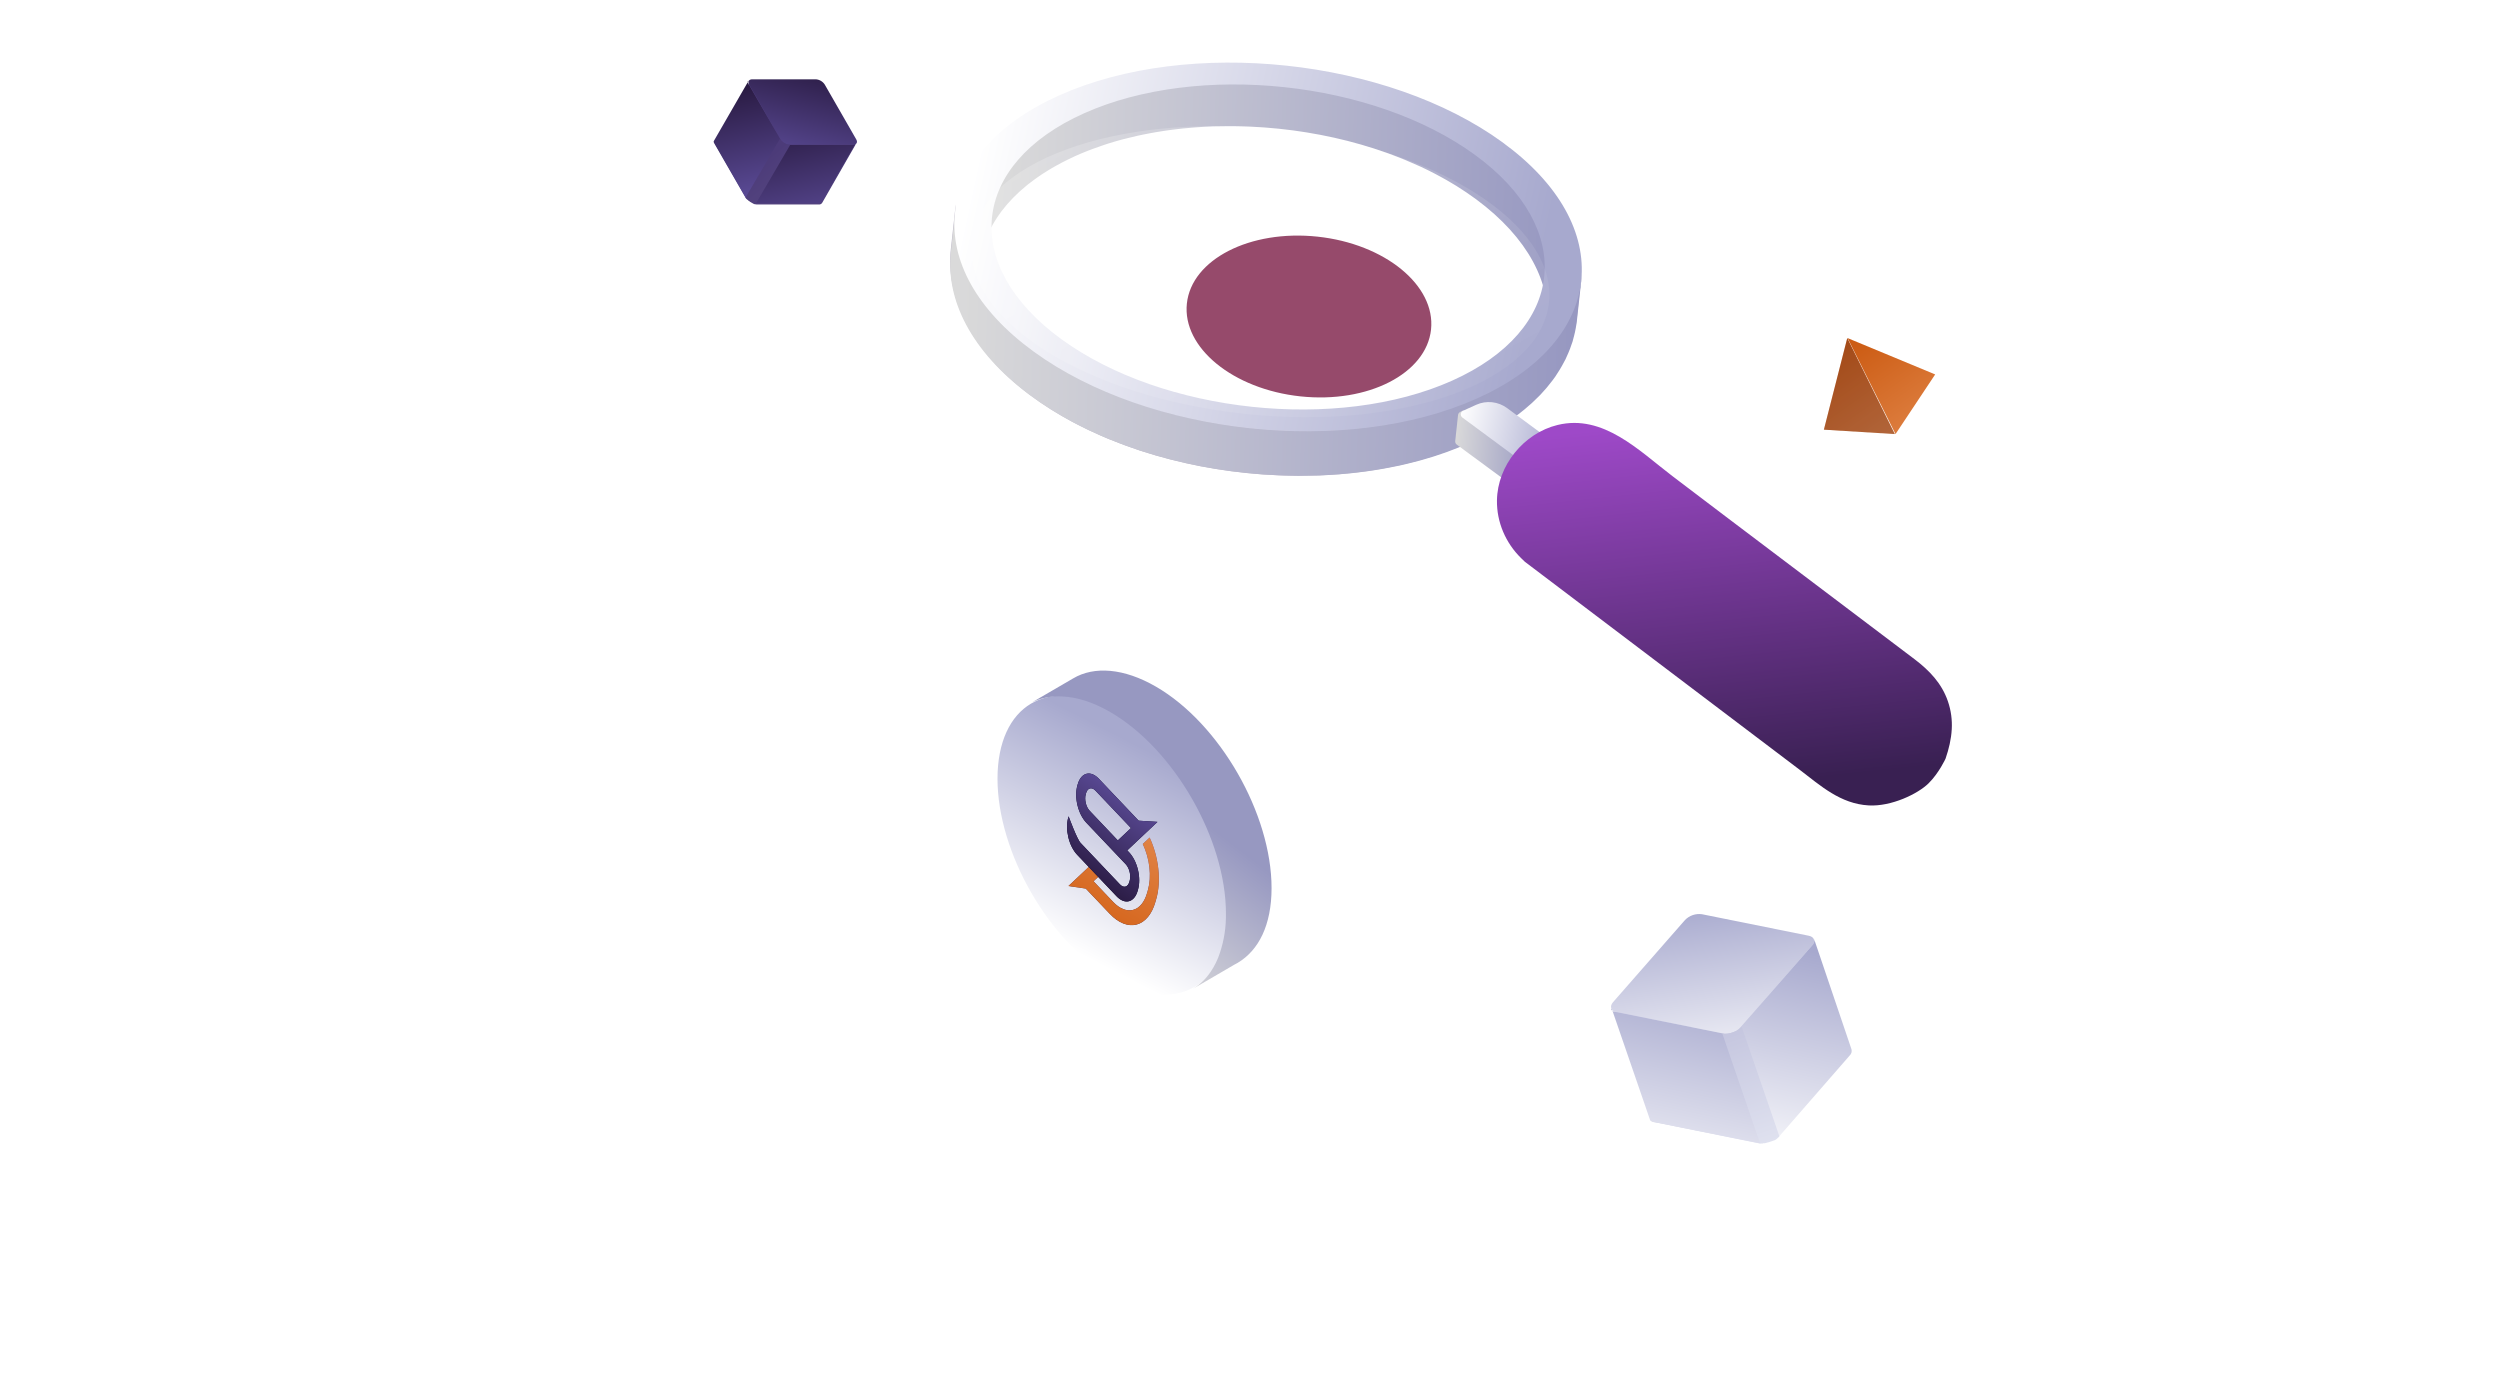 <svg width="1797" height="997" viewBox="0 0 1797 997" fill="none" xmlns="http://www.w3.org/2000/svg">
<path d="M831.5 950C709.721 950 611 903.885 611 847C611 790.115 709.721 744 831.5 744C953.279 744 1052 790.115 1052 847C1052 903.885 953.279 950 831.5 950Z" fill="url(#paint0_linear_66_2568)" fill-opacity="0.1"/>
<path d="M683.143 192L747.328 277.538L887.739 316.836L1044.66 309.255L1131 236.092L1064.34 862L611 813.644L683.143 192Z" fill="url(#paint1_linear_66_2568)" fill-opacity="0.15"/>
<path d="M1064.51 110.447C1062.25 108.787 1059.94 107.155 1057.59 105.569C1056.82 105.041 1056.01 104.543 1055.22 104.013C1053.63 102.969 1052.03 101.925 1050.4 100.91C1049.44 100.313 1048.45 99.746 1047.47 99.147C1045.98 98.245 1044.46 97.342 1042.93 96.469C1041.88 95.862 1040.8 95.286 1039.73 94.693C1038.68 94.12 1037.66 93.532 1036.6 92.957C1036.27 92.791 1035.92 92.638 1035.6 92.455C1032.21 90.676 1028.75 88.955 1025.24 87.311C1024.7 87.055 1024.14 86.815 1023.58 86.574C1020.52 85.159 1017.41 83.822 1014.27 82.514C1013.74 82.293 1013.24 82.058 1012.72 81.837C1012.11 81.591 1011.5 81.377 1010.89 81.132C1008.91 80.343 1006.9 79.568 1004.88 78.809C1003.65 78.348 1002.43 77.888 1001.19 77.444C998.99 76.648 996.748 75.882 994.504 75.147C993.655 74.859 992.826 74.557 991.994 74.287C991.774 74.214 991.538 74.156 991.318 74.083C989.276 73.42 987.215 72.805 985.134 72.188C984.017 71.854 982.904 71.488 981.767 71.169C979.058 70.386 976.322 69.666 973.573 68.945C973.097 68.828 972.626 68.679 972.152 68.562C972.118 68.559 972.104 68.557 972.07 68.554C968.893 67.737 965.675 66.983 962.455 66.26C961.691 66.097 960.927 65.95 960.166 65.786C957.687 65.258 955.226 64.732 952.741 64.253C952.677 64.247 952.612 64.24 952.55 64.216C951.436 63.999 950.3 63.829 949.169 63.626C947.08 63.255 945.01 62.87 942.918 62.515C941.561 62.288 940.199 62.111 938.826 61.898C936.889 61.61 934.972 61.307 933.035 61.051C932.874 61.034 932.713 61.017 932.555 60.984C931.45 60.833 930.356 60.733 929.248 60.599C927.13 60.341 925.015 60.083 922.909 59.859C921.513 59.71 920.112 59.594 918.711 59.478C916.731 59.3 914.755 59.106 912.77 58.961C912.4 58.922 912.031 58.883 911.661 58.86C910.725 58.793 909.803 58.761 908.864 58.711C906.575 58.566 904.265 58.436 901.967 58.34C900.577 58.275 899.184 58.242 897.791 58.193C895.589 58.123 893.384 58.07 891.179 58.05C890.401 58.033 889.623 58 888.859 58.001C888.326 57.994 887.787 58.019 887.249 58.028C883.82 58.026 880.402 58.075 876.982 58.173C876.41 58.195 875.843 58.184 875.273 58.206C871.34 58.348 867.435 58.576 863.538 58.854C863.177 58.882 862.802 58.892 862.441 58.919C861.395 58.99 860.374 59.112 859.342 59.2C857.521 59.353 855.702 59.506 853.895 59.693C852.417 59.849 850.934 60.022 849.453 60.194C847.677 60.401 845.901 60.624 844.119 60.864C842.652 61.071 841.183 61.277 839.714 61.5C837.963 61.76 836.212 62.035 834.475 62.329C833.02 62.57 831.56 62.844 830.119 63.103C828.393 63.431 826.685 63.761 824.976 64.107C824.229 64.258 823.467 64.392 822.734 64.545C822.204 64.653 821.682 64.812 821.152 64.921C818.056 65.614 814.988 66.344 811.963 67.128C811.329 67.291 810.68 67.436 810.043 67.616C806.448 68.586 802.906 69.629 799.424 70.743C798.516 71.043 797.622 71.343 796.714 71.643C794.035 72.529 791.385 73.468 788.76 74.459C787.779 74.833 786.797 75.191 785.83 75.567C782.458 76.89 779.125 78.269 775.882 79.738C774.994 80.139 774.106 80.556 773.232 80.974C772.408 81.365 771.65 81.779 770.846 82.172C769.51 82.822 768.187 83.49 766.896 84.161C765.709 84.777 764.553 85.413 763.397 86.049C762.136 86.74 760.893 87.433 759.68 88.145C758.569 88.802 757.475 89.461 756.395 90.138C755.231 90.856 754.064 91.59 752.93 92.327C751.881 93.007 750.863 93.708 749.862 94.41C748.777 95.168 747.688 95.927 746.645 96.707C746.222 97.025 745.748 97.338 745.325 97.656C744.46 98.306 743.642 98.978 742.807 99.631C742.506 99.864 742.204 100.112 741.902 100.344C740.267 101.671 738.693 103.022 737.165 104.393C736.804 104.718 736.463 105.044 736.102 105.369C734.805 106.551 733.556 107.755 732.355 108.98C732.098 109.249 731.827 109.501 731.571 109.771C731.444 109.889 731.317 110.008 731.207 110.128C729.966 111.415 728.802 112.727 727.654 114.04C727.415 114.311 727.189 114.584 726.949 114.856C725.723 116.309 724.541 117.768 723.425 119.249C723.253 119.495 723.084 119.724 722.895 119.968C722.477 120.534 722.06 121.084 721.66 121.652C721.333 122.128 721.053 122.61 720.726 123.07C720.072 124.04 719.429 125.028 718.82 126.019C718.31 126.839 717.814 127.677 717.337 128.501C716.759 129.495 716.215 130.493 715.699 131.511C715.473 131.965 715.197 132.398 714.971 132.852C714.766 133.259 714.608 133.671 714.419 134.08C713.959 135.038 713.531 135.999 713.116 136.978C712.747 137.862 712.377 138.747 712.036 139.635C711.655 140.617 711.325 141.588 710.993 142.576C710.807 143.101 710.587 143.638 710.432 144.166C710.313 144.533 710.257 144.89 710.138 145.257C709.834 146.264 709.58 147.293 709.324 148.321C709.098 149.221 708.889 150.107 708.695 151.01C708.486 152.044 708.311 153.081 708.136 154.118C708.038 154.718 707.891 155.33 707.812 155.932C707.73 156.534 707.651 157.135 707.584 157.755L704 190.405C704.133 189.182 704.358 187.984 704.553 186.767C704.727 185.73 704.888 184.693 705.111 183.659C705.305 182.757 705.514 181.872 705.74 180.97C705.996 179.942 706.25 178.93 706.552 177.924C706.811 177.025 707.116 176.135 707.406 175.242C707.739 174.255 708.088 173.269 708.452 172.3C708.791 171.412 709.16 170.527 709.532 169.643C709.944 168.682 710.373 167.704 710.832 166.746C711.233 165.882 711.664 165.036 712.115 164.177C712.642 163.177 713.189 162.163 713.75 161.167C714.23 160.327 714.726 159.505 715.234 158.685C715.845 157.694 716.486 156.722 717.143 155.736C717.839 154.689 718.55 153.659 719.308 152.634C719.48 152.388 719.652 152.159 719.841 151.915C720.958 150.434 722.136 148.975 723.363 147.522C723.588 147.249 723.828 146.977 724.068 146.706C725.311 145.271 726.617 143.842 727.984 142.437C728.241 142.167 728.512 141.915 728.768 141.646C729.969 140.437 731.218 139.234 732.516 138.051C732.874 137.727 733.218 137.401 733.578 137.076C735.104 135.704 736.68 134.353 738.316 133.026C738.617 132.794 738.919 132.546 739.221 132.314C740.464 131.324 741.753 130.356 743.075 129.391C744.133 128.613 745.204 127.852 746.292 127.094C747.293 126.392 748.311 125.691 749.357 125.011C750.494 124.274 751.644 123.538 752.826 122.822C753.906 122.146 755 121.486 756.108 120.829C757.323 120.117 758.567 119.424 759.824 118.733C760.983 118.097 762.139 117.461 763.326 116.845C764.615 116.174 765.954 115.508 767.274 114.856C768.937 114.043 770.584 113.212 772.31 112.422C775.555 110.953 778.885 109.575 782.26 108.251C783.228 107.875 784.209 107.501 785.19 107.143C787.812 106.169 790.463 105.23 793.142 104.327C794.052 104.027 794.946 103.71 795.854 103.427C799.353 102.315 802.895 101.256 806.473 100.3C807.107 100.137 807.759 99.975 808.393 99.812C811.416 99.028 814.487 98.282 817.58 97.605C818.846 97.327 820.126 97.051 821.403 96.791C823.115 96.445 824.826 96.099 826.532 95.785C827.976 95.51 829.431 95.253 830.889 95.011C832.626 94.718 834.377 94.442 836.128 94.167C837.597 93.944 839.052 93.719 840.535 93.53C842.297 93.289 844.076 93.066 845.87 92.86C847.35 92.688 848.813 92.513 850.294 92.357C852.101 92.17 853.92 92.017 855.741 91.865C857.134 91.749 858.527 91.617 859.92 91.517C863.817 91.239 867.725 91.011 871.67 90.87C872.225 90.847 872.792 90.857 873.348 90.834C876.771 90.736 880.202 90.689 883.631 90.691C884.948 90.698 886.262 90.706 887.576 90.715C889.783 90.735 891.988 90.788 894.191 90.857C895.584 90.906 896.977 90.939 898.367 91.004C900.662 91.1 902.954 91.245 905.264 91.392C906.569 91.481 907.863 91.536 909.166 91.642C911.151 91.787 913.128 91.981 915.107 92.159C916.506 92.291 917.907 92.407 919.308 92.539C921.429 92.765 923.544 93.023 925.644 93.28C926.913 93.431 928.165 93.564 929.431 93.732C931.371 93.988 933.288 94.291 935.223 94.579C936.582 94.79 937.944 94.968 939.317 95.196C941.409 95.534 943.479 95.92 945.565 96.307C946.747 96.514 947.945 96.708 949.121 96.932C951.605 97.411 954.067 97.937 956.531 98.463C957.292 98.626 958.073 98.776 958.835 98.939C962.055 99.662 965.258 100.414 968.453 101.233C968.957 101.369 969.462 101.505 969.967 101.642C972.702 102.345 975.434 103.081 978.147 103.865C979.283 104.184 980.397 104.55 981.513 104.883C983.577 105.498 985.639 106.114 987.68 106.777C988.749 107.121 989.815 107.498 990.881 107.843C993.125 108.593 995.367 109.359 997.572 110.155C998.807 110.6 1000.03 111.06 1001.25 111.519C1003.26 112.278 1005.27 113.053 1007.27 113.843C1008.4 114.294 1009.52 114.76 1010.65 115.225C1013.79 116.533 1016.89 117.887 1019.96 119.285C1020.5 119.541 1021.06 119.766 1021.62 120.023C1025.13 121.667 1028.59 123.388 1031.97 125.167C1033.36 125.891 1034.72 126.631 1036.09 127.386C1037.16 127.979 1038.25 128.557 1039.31 129.165C1040.84 130.037 1042.33 130.921 1043.82 131.822C1044.8 132.405 1045.81 132.991 1046.77 133.588C1048.4 134.603 1049.99 135.647 1051.57 136.689C1052.36 137.202 1053.17 137.717 1053.95 138.246C1056.3 139.833 1058.61 141.464 1060.88 143.124C1098.6 170.995 1115.39 204.097 1111.99 235L1115.58 202.349C1118.96 171.446 1102.17 138.343 1064.46 110.474L1064.51 110.447Z" fill="url(#paint2_linear_66_2568)"/>
<path d="M1136.41 200.385C1136.23 201.547 1136.03 202.728 1135.79 203.887C1135.58 204.9 1135.33 205.91 1135.08 206.919C1134.8 208.073 1134.5 209.226 1134.18 210.373C1133.88 211.395 1133.55 212.396 1133.22 213.397C1132.85 214.508 1132.48 215.619 1132.06 216.728C1131.68 217.74 1131.28 218.733 1130.85 219.723C1130.39 220.826 1129.93 221.909 1129.42 222.989C1128.97 223.962 1128.48 224.93 1128 225.897C1127.42 227.037 1126.81 228.173 1126.18 229.29C1125.66 230.238 1125.11 231.183 1124.54 232.125C1123.87 233.236 1123.15 234.344 1122.43 235.453C1121.66 236.634 1120.87 237.801 1120.03 238.977C1119.83 239.253 1119.64 239.528 1119.44 239.787C1118.2 241.464 1116.9 243.118 1115.55 244.749C1115.29 245.053 1115.02 245.368 1114.77 245.669C1113.38 247.297 1111.94 248.92 1110.44 250.504C1110.16 250.805 1109.86 251.1 1109.57 251.398C1108.24 252.771 1106.86 254.135 1105.43 255.48C1105.04 255.851 1104.65 256.22 1104.25 256.588C1102.57 258.135 1100.82 259.677 1099 261.176C1098.67 261.454 1098.33 261.713 1098 261.975C1096.62 263.094 1095.19 264.191 1093.75 265.305C1092.58 266.183 1091.39 267.043 1090.18 267.901C1089.07 268.689 1087.94 269.488 1086.79 270.253C1085.54 271.091 1084.26 271.924 1082.95 272.739C1081.76 273.502 1080.56 274.261 1079.33 275.001C1077.99 275.814 1076.61 276.604 1075.22 277.378C1073.94 278.095 1072.67 278.815 1071.36 279.515C1069.93 280.283 1068.45 281.029 1066.98 281.777C1065.14 282.702 1063.32 283.642 1061.42 284.542C1058.83 285.763 1056.18 286.91 1053.51 288.041C1052.82 288.345 1052.11 288.632 1051.4 288.919C1049 289.898 1046.58 290.857 1044.13 291.763C1043.8 291.875 1043.48 292.007 1043.15 292.137C1040.42 293.144 1037.64 294.08 1034.85 295.003C1034.13 295.239 1033.42 295.459 1032.7 295.692C1030.33 296.443 1027.92 297.174 1025.51 297.855C1024.98 298.013 1024.45 298.17 1023.92 298.311C1021.07 299.11 1018.18 299.855 1015.27 300.567C1014.57 300.738 1013.86 300.893 1013.16 301.064C1011.2 301.531 1009.21 301.959 1007.23 302.389C1005.35 302.8 1003.46 303.174 1001.56 303.545C999.961 303.852 998.365 304.161 996.752 304.448C994.837 304.789 992.906 305.109 990.978 305.413C989.37 305.669 987.749 305.925 986.13 306.147C984.171 306.434 982.203 306.668 980.232 306.918C978.6 307.123 976.984 307.329 975.354 307.5C973.355 307.717 971.345 307.897 969.335 308.077C967.789 308.209 966.258 308.358 964.712 308.473C960.411 308.805 956.087 309.07 951.757 309.233C951.138 309.25 950.535 309.267 949.919 309.284C946.144 309.41 942.346 309.483 938.554 309.489C937.115 309.5 935.663 309.478 934.21 309.472C931.781 309.444 929.337 309.396 926.896 309.317C925.371 309.272 923.842 309.225 922.316 309.16C919.769 309.053 917.224 308.915 914.684 308.743C913.254 308.656 911.824 308.586 910.4 308.468C908.207 308.302 906 308.099 903.795 307.897C902.261 307.751 900.727 307.635 899.195 307.475C896.836 307.222 894.497 306.94 892.143 306.642C890.77 306.479 889.396 306.333 888.011 306.136C885.863 305.841 883.701 305.514 881.556 305.185C880.08 304.963 878.586 304.755 877.11 304.516C874.782 304.136 872.46 303.692 870.12 303.261C868.848 303.028 867.559 302.825 866.275 302.575C863.395 302.021 860.523 301.402 857.669 300.769C856.96 300.612 856.261 300.488 855.552 300.33C852.002 299.526 848.461 298.674 844.939 297.771C844.325 297.608 843.728 297.43 843.115 297.264C840.147 296.488 837.186 295.681 834.244 294.826C832.986 294.463 831.764 294.069 830.525 293.689C828.245 293.003 825.979 292.319 823.721 291.568C822.547 291.18 821.376 290.761 820.216 290.373C817.747 289.535 815.278 288.68 812.832 287.78C811.464 287.27 810.127 286.767 808.778 286.247C806.56 285.403 804.347 284.542 802.151 283.633C800.274 282.874 798.399 282.1 796.541 281.293C795.848 280.989 795.136 280.7 794.441 280.396C791.651 279.161 788.878 277.898 786.158 276.604C785.632 276.351 785.122 276.101 784.61 275.848C782.344 274.751 780.109 273.625 777.879 272.469C777.13 272.076 776.384 271.685 775.635 271.291C773.87 270.348 772.142 269.392 770.413 268.419C769.22 267.749 768.026 267.094 766.852 266.411C765.171 265.426 763.525 264.43 761.878 263.415C760.797 262.757 759.699 262.098 758.632 261.426C756.841 260.281 755.088 259.108 753.334 257.936C752.464 257.35 751.56 256.777 750.71 256.177C748.12 254.389 745.583 252.555 743.098 250.681C714.549 229.096 696.918 204.692 689.928 180.203C686.758 169.062 686.966 147 686.966 147L683.495 178.597C679.669 213.544 697.979 251.849 739.508 283.234C741.994 285.11 744.533 286.944 747.121 288.73C747.99 289.335 748.877 289.889 749.747 290.474C751.501 291.647 753.241 292.82 755.045 293.965C756.112 294.637 757.21 295.298 758.294 295.954C759.938 296.969 761.585 297.965 763.265 298.949C764.442 299.636 765.636 300.288 766.827 300.958C767.975 301.605 769.087 302.266 770.256 302.884C770.852 303.211 771.469 303.506 772.066 303.832C772.815 304.226 773.561 304.617 774.309 305.008C776.525 306.164 778.774 307.292 781.04 308.389C781.553 308.639 782.062 308.893 782.589 309.146C785.322 310.457 788.078 311.719 790.871 312.937C791.566 313.241 792.276 313.548 792.971 313.835C794.165 314.355 795.355 314.878 796.549 315.382C797.216 315.652 797.9 315.905 798.568 316.172C800.763 317.064 802.962 317.922 805.192 318.785C806.543 319.306 807.891 319.829 809.245 320.318C811.692 321.218 814.147 322.057 816.63 322.912C817.561 323.224 818.457 323.567 819.386 323.879C819.631 323.955 819.892 324.031 820.151 324.11C822.395 324.841 824.678 325.528 826.956 326.231C828.194 326.611 829.433 327.004 830.689 327.367C833.63 328.222 836.578 329.03 839.559 329.809C840.142 329.969 840.71 330.127 841.293 330.287C841.324 330.293 841.355 330.295 841.386 330.298C844.894 331.198 848.435 332.051 851.982 332.855C852.754 333.038 853.542 333.187 854.33 333.353C857.109 333.96 859.904 334.571 862.705 335.114C862.767 335.122 862.846 335.131 862.905 335.153C864.144 335.401 865.402 335.598 866.658 335.814C868.952 336.239 871.23 336.664 873.527 337.038C875.016 337.28 876.528 337.491 878.02 337.713C880.148 338.039 882.276 338.379 884.427 338.658C884.599 338.678 884.77 338.711 884.942 338.731C886.141 338.891 887.36 339.004 888.562 339.147C890.902 339.429 893.238 339.727 895.583 339.977C897.129 340.14 898.663 340.256 900.197 340.402C902.388 340.602 904.578 340.801 906.771 340.97C907.176 341.012 907.584 341.057 907.979 341.066C908.998 341.142 910.02 341.167 911.042 341.226C913.584 341.381 916.126 341.538 918.673 341.645C920.199 341.707 921.728 341.755 923.271 341.803C925.711 341.881 928.138 341.926 930.567 341.955C931.42 341.963 932.285 342.005 933.138 341.999C933.74 341.997 934.328 341.96 934.928 341.957C938.72 341.952 942.501 341.893 946.259 341.766C946.878 341.749 947.509 341.752 948.128 341.718C952.475 341.555 956.785 341.291 961.084 340.959C961.483 340.936 961.894 340.914 962.294 340.891C963.44 340.798 964.577 340.655 965.709 340.562C967.719 340.382 969.729 340.202 971.725 339.986C973.355 339.814 974.988 339.609 976.607 339.403C978.577 339.153 980.545 338.919 982.501 338.633C984.123 338.393 985.744 338.154 987.352 337.898C989.28 337.595 991.209 337.274 993.126 336.934C994.736 336.647 996.332 336.354 997.931 336.031C999.834 335.659 1001.72 335.285 1003.6 334.875C1004.42 334.7 1005.26 334.56 1006.07 334.366C1007.24 334.11 1008.37 333.82 1009.52 333.55C1010.22 333.375 1010.93 333.221 1011.63 333.049C1014.53 332.337 1017.42 331.595 1020.28 330.796C1020.81 330.639 1021.33 330.481 1021.87 330.34C1024.28 329.643 1026.68 328.928 1029.05 328.177C1029.77 327.941 1030.51 327.724 1031.21 327.485C1034.01 326.566 1036.78 325.629 1039.53 324.622C1039.85 324.509 1040.17 324.377 1040.5 324.248C1042.95 323.342 1045.38 322.383 1047.77 321.404C1048.48 321.117 1049.18 320.83 1049.89 320.526C1052.55 319.396 1055.2 318.248 1057.8 317.027C1058.78 316.572 1059.76 316.102 1060.73 315.629C1061.63 315.182 1062.47 314.712 1063.37 314.265C1064.84 313.517 1066.32 312.771 1067.75 312.001C1069.05 311.303 1070.33 310.583 1071.61 309.863C1072.99 309.073 1074.37 308.282 1075.72 307.489C1076.95 306.749 1078.15 305.987 1079.35 305.227C1080.64 304.412 1081.93 303.579 1083.19 302.741C1084.35 301.962 1085.46 301.174 1086.59 300.389C1087.8 299.531 1088.98 298.654 1090.15 297.793C1090.63 297.433 1091.14 297.093 1091.61 296.713C1092.57 295.979 1093.47 295.219 1094.41 294.463C1094.74 294.201 1095.08 293.926 1095.41 293.667C1097.23 292.165 1098.97 290.623 1100.65 289.076C1101.06 288.708 1101.44 288.339 1101.83 287.968C1103.25 286.623 1104.65 285.259 1105.98 283.887C1106.26 283.588 1106.56 283.293 1106.85 282.995C1106.97 282.86 1107.13 282.728 1107.26 282.576C1108.63 281.127 1109.92 279.636 1111.17 278.16C1111.42 277.856 1111.69 277.541 1111.95 277.237C1113.31 275.606 1114.61 273.938 1115.84 272.275C1116.05 272.002 1116.24 271.724 1116.44 271.468C1116.9 270.827 1117.36 270.199 1117.81 269.558C1118.18 269.021 1118.48 268.478 1118.83 267.941C1119.57 266.835 1120.27 265.724 1120.94 264.613C1121.52 263.671 1122.06 262.743 1122.59 261.795C1123.21 260.678 1123.82 259.542 1124.4 258.402C1124.66 257.888 1124.97 257.395 1125.21 256.878C1125.44 256.425 1125.61 255.95 1125.82 255.494C1126.33 254.414 1126.8 253.314 1127.26 252.228C1127.68 251.235 1128.09 250.228 1128.46 249.233C1128.88 248.124 1129.25 247.013 1129.62 245.902C1129.83 245.3 1130.07 244.698 1130.26 244.094C1130.38 243.68 1130.46 243.278 1130.58 242.862C1130.91 241.714 1131.21 240.561 1131.49 239.407C1131.74 238.398 1131.99 237.388 1132.19 236.375C1132.42 235.216 1132.63 234.038 1132.82 232.873C1132.92 232.176 1133.09 231.503 1133.18 230.823C1133.27 230.142 1133.35 229.461 1133.43 228.761L1137 196.219C1136.85 197.603 1136.61 198.959 1136.39 200.332L1136.41 200.385Z" fill="#BEB9C9"/>
<path d="M1136.42 202.404C1136.23 203.554 1136.05 204.719 1135.8 205.864C1135.6 206.865 1135.35 207.86 1135.1 208.858C1134.82 209.998 1134.53 211.134 1134.2 212.271C1133.9 213.277 1133.58 214.264 1133.25 215.254C1132.88 216.351 1132.51 217.448 1132.1 218.539C1131.72 219.54 1131.32 220.519 1130.9 221.497C1130.43 222.586 1129.97 223.658 1129.46 224.723C1129.01 225.682 1128.53 226.638 1128.05 227.594C1127.47 228.717 1126.86 229.839 1126.24 230.941C1125.71 231.875 1125.17 232.808 1124.6 233.736C1123.93 234.836 1123.22 235.927 1122.5 237.021C1121.73 238.189 1120.94 239.339 1120.1 240.501C1119.9 240.772 1119.72 241.045 1119.51 241.299C1118.28 242.954 1116.99 244.584 1115.63 246.195C1115.38 246.493 1115.11 246.804 1114.85 247.103C1113.46 248.707 1112.03 250.309 1110.54 251.871C1110.25 252.167 1109.95 252.458 1109.67 252.754C1108.34 254.105 1106.96 255.452 1105.53 256.778C1105.14 257.142 1104.75 257.508 1104.36 257.869C1102.67 259.398 1100.93 260.915 1099.12 262.395C1098.79 262.669 1098.44 262.925 1098.12 263.182C1096.74 264.285 1095.31 265.367 1093.87 266.464C1092.7 267.33 1091.52 268.179 1090.31 269.022C1089.2 269.798 1088.07 270.587 1086.92 271.34C1085.68 272.166 1084.39 272.987 1083.09 273.791C1081.9 274.541 1080.7 275.291 1079.47 276.018C1078.14 276.819 1076.76 277.598 1075.36 278.359C1074.09 279.067 1072.81 279.775 1071.51 280.465C1070.08 281.221 1068.6 281.957 1067.13 282.693C1065.3 283.601 1063.48 284.529 1061.58 285.414C1058.99 286.616 1056.34 287.747 1053.68 288.86C1052.99 289.159 1052.28 289.441 1051.57 289.72C1049.17 290.685 1046.75 291.627 1044.3 292.521C1043.97 292.631 1043.66 292.76 1043.33 292.887C1040.6 293.88 1037.82 294.799 1035.04 295.704C1034.32 295.936 1033.6 296.153 1032.88 296.384C1030.51 297.123 1028.11 297.842 1025.7 298.51C1025.17 298.663 1024.64 298.818 1024.11 298.956C1021.26 299.74 1018.37 300.473 1015.47 301.169C1014.77 301.339 1014.06 301.491 1013.36 301.66C1011.4 302.117 1009.42 302.537 1007.43 302.96C1005.55 303.361 1003.66 303.727 1001.76 304.094C1000.17 304.393 998.57 304.694 996.96 304.976C995.045 305.309 993.114 305.622 991.189 305.921C989.582 306.172 987.96 306.42 986.342 306.637C984.385 306.917 982.418 307.145 980.447 307.39C978.814 307.588 977.199 307.791 975.569 307.957C973.573 308.166 971.563 308.343 969.553 308.518C968.008 308.645 966.477 308.789 964.934 308.902C960.633 309.223 956.309 309.477 951.98 309.632C951.363 309.646 950.761 309.663 950.144 309.68C946.372 309.796 942.572 309.863 938.783 309.863C937.345 309.872 935.892 309.849 934.44 309.841C932.01 309.807 929.567 309.759 927.126 309.691C925.601 309.643 924.072 309.595 922.547 309.528C919.999 309.421 917.457 309.28 914.915 309.105C913.488 309.017 912.058 308.947 910.634 308.826C908.438 308.656 906.234 308.456 904.027 308.253C902.496 308.104 900.959 307.991 899.427 307.827C897.071 307.576 894.729 307.294 892.376 306.993C891.005 306.832 889.632 306.685 888.247 306.488C886.096 306.195 883.937 305.865 881.792 305.54C880.314 305.318 878.819 305.109 877.344 304.869C875.016 304.491 872.694 304.049 870.352 303.623C869.082 303.389 867.793 303.186 866.51 302.935C863.63 302.385 860.756 301.77 857.901 301.141C857.192 300.983 856.494 300.859 855.785 300.704C852.235 299.903 848.694 299.055 845.169 298.158C844.556 297.997 843.959 297.819 843.345 297.656C840.378 296.883 837.414 296.082 834.473 295.231C833.214 294.87 831.993 294.481 830.754 294.103C828.474 293.423 826.208 292.743 823.948 291.999C822.774 291.613 821.603 291.195 820.443 290.812C817.972 289.98 815.503 289.131 813.054 288.237C811.686 287.735 810.349 287.233 809 286.717C806.782 285.88 804.567 285.025 802.371 284.126C800.494 283.373 798.616 282.606 796.758 281.808C796.063 281.506 795.353 281.218 794.658 280.917C791.866 279.693 789.093 278.438 786.371 277.158C785.845 276.907 785.332 276.658 784.823 276.408C782.554 275.322 780.319 274.208 778.087 273.06C777.338 272.671 776.589 272.282 775.84 271.893C774.078 270.959 772.347 270.012 770.616 269.047C769.422 268.385 768.229 267.736 767.052 267.059C765.372 266.084 763.722 265.097 762.075 264.093C760.992 263.441 759.894 262.787 758.827 262.122C757.036 260.988 755.28 259.826 753.523 258.664C752.654 258.086 751.75 257.519 750.897 256.941C748.305 255.17 745.766 253.357 743.277 251.499C714.703 230.132 697.036 206.016 690.01 181.801C686.823 170.792 686.995 149 686.995 149L683.479 181.136C679.707 215.649 698.176 252.568 739.741 283.649C742.23 285.507 744.769 287.321 747.362 289.092C748.229 289.687 749.118 290.237 749.988 290.834C751.744 291.993 753.484 293.155 755.291 294.289C756.355 294.954 757.456 295.609 758.54 296.26C760.186 297.264 761.833 298.251 763.517 299.227C764.69 299.903 765.887 300.552 767.08 301.215C768.226 301.858 769.343 302.512 770.509 303.124C771.106 303.445 771.722 303.738 772.322 304.063C773.068 304.452 773.816 304.841 774.565 305.227C776.78 306.375 779.032 307.492 781.301 308.577C781.811 308.826 782.323 309.077 782.849 309.328C785.586 310.625 788.341 311.877 791.137 313.087C791.832 313.385 792.541 313.69 793.237 313.975C794.43 314.491 795.624 315.01 796.817 315.509C797.484 315.777 798.168 316.028 798.836 316.293C801.031 317.178 803.233 318.03 805.462 318.884C806.813 319.403 808.164 319.919 809.518 320.404C811.967 321.298 814.422 322.13 816.907 322.962C817.836 323.272 818.734 323.613 819.663 323.924C819.908 323.997 820.17 324.073 820.429 324.152C822.675 324.877 824.955 325.559 827.235 326.256C828.474 326.634 829.713 327.026 830.968 327.387C833.91 328.235 836.86 329.036 839.841 329.809C840.423 329.97 840.992 330.128 841.575 330.288C841.606 330.291 841.637 330.294 841.668 330.297C845.175 331.191 848.719 332.039 852.266 332.84C853.037 333.021 853.825 333.17 854.614 333.334C857.392 333.94 860.187 334.546 862.988 335.088C863.053 335.096 863.129 335.102 863.191 335.127C864.429 335.373 865.688 335.57 866.943 335.787C869.234 336.21 871.512 336.63 873.812 337.005C875.301 337.245 876.812 337.457 878.304 337.679C880.435 338.004 882.56 338.345 884.711 338.624C884.883 338.641 885.054 338.675 885.226 338.695C886.425 338.855 887.644 338.968 888.846 339.112C891.185 339.394 893.522 339.693 895.867 339.944C897.412 340.107 898.949 340.223 900.48 340.37C902.67 340.57 904.86 340.773 907.053 340.942C907.461 340.984 907.867 341.027 908.261 341.038C909.28 341.114 910.302 341.142 911.323 341.201C913.865 341.359 916.407 341.517 918.955 341.624C920.48 341.692 922.006 341.74 923.549 341.791C925.989 341.873 928.416 341.921 930.845 341.952C931.698 341.963 932.562 342.005 933.415 341.999C934.017 341.997 934.606 341.963 935.205 341.963C938.997 341.96 942.778 341.909 946.533 341.791C947.152 341.774 947.783 341.777 948.402 341.746C952.748 341.591 957.055 341.337 961.353 341.015C961.75 340.993 962.164 340.973 962.561 340.95C963.709 340.86 964.844 340.722 965.976 340.632C967.985 340.457 969.995 340.282 971.991 340.071C973.621 339.904 975.254 339.704 976.869 339.504C978.84 339.259 980.805 339.03 982.764 338.751C984.382 338.52 986.004 338.286 987.608 338.035C989.537 337.736 991.465 337.423 993.382 337.09C994.992 336.808 996.585 336.523 998.184 336.207C1000.09 335.841 1001.97 335.474 1003.85 335.074C1004.67 334.902 1005.51 334.764 1006.32 334.575C1007.48 334.324 1008.62 334.039 1009.77 333.771C1010.47 333.602 1011.18 333.452 1011.87 333.283C1014.78 332.584 1017.67 331.853 1020.51 331.069C1021.05 330.914 1021.57 330.759 1022.11 330.621C1024.52 329.939 1026.92 329.234 1029.29 328.498C1030 328.266 1030.74 328.052 1031.44 327.818C1034.24 326.916 1037.01 325.991 1039.75 325.001C1040.08 324.891 1040.39 324.761 1040.72 324.634C1043.17 323.743 1045.59 322.798 1047.99 321.837C1048.7 321.555 1049.39 321.27 1050.1 320.974C1052.76 319.86 1055.41 318.729 1058 317.528C1058.98 317.08 1059.96 316.617 1060.93 316.152C1061.83 315.712 1062.67 315.249 1063.57 314.81C1065.04 314.074 1066.52 313.338 1067.94 312.579C1069.25 311.891 1070.53 311.183 1071.8 310.475C1073.18 309.697 1074.56 308.916 1075.9 308.135C1077.14 307.404 1078.34 306.657 1079.54 305.907C1080.83 305.103 1082.11 304.283 1083.37 303.459C1084.53 302.689 1085.64 301.914 1086.76 301.141C1087.97 300.295 1089.15 299.43 1090.32 298.564C1090.8 298.209 1091.31 297.873 1091.78 297.501C1092.74 296.776 1093.64 296.029 1094.57 295.281C1094.9 295.025 1095.24 294.754 1095.57 294.497C1097.39 293.017 1099.13 291.497 1100.81 289.971C1101.21 289.608 1101.6 289.244 1101.98 288.88C1103.4 287.552 1104.79 286.207 1106.12 284.856C1106.41 284.56 1106.71 284.267 1106.99 283.973C1107.12 283.841 1107.27 283.711 1107.4 283.562C1108.77 282.132 1110.06 280.663 1111.31 279.205C1111.56 278.906 1111.83 278.593 1112.08 278.297C1113.44 276.687 1114.74 275.04 1115.97 273.399C1116.17 273.128 1116.36 272.857 1116.56 272.603C1117.02 271.969 1117.48 271.354 1117.93 270.72C1118.3 270.19 1118.6 269.654 1118.95 269.124C1119.69 268.032 1120.39 266.935 1121.06 265.838C1121.63 264.911 1122.17 263.977 1122.69 263.058C1123.32 261.955 1123.93 260.836 1124.5 259.711C1124.76 259.203 1125.07 258.715 1125.31 258.205C1125.53 257.759 1125.71 257.291 1125.91 256.84C1126.42 255.774 1126.89 254.688 1127.35 253.617C1127.77 252.638 1128.18 251.643 1128.55 250.659C1128.97 249.564 1129.33 248.467 1129.7 247.37C1129.91 246.775 1130.15 246.183 1130.34 245.588C1130.46 245.177 1130.53 244.779 1130.66 244.37C1130.98 243.236 1131.28 242.097 1131.56 240.958C1131.8 239.963 1132.05 238.967 1132.25 237.963C1132.49 236.818 1132.69 235.656 1132.88 234.506C1132.98 233.835 1133.15 233.155 1133.23 232.481C1133.32 231.81 1133.41 231.136 1133.48 230.445L1137 198.309C1136.85 199.674 1136.62 201.013 1136.39 202.37L1136.42 202.404Z" fill="url(#paint3_linear_66_2568)"/>
<path d="M1080.01 102.307C1162.76 162.536 1154.42 245.035 1061.35 286.568C968.302 328.101 825.764 312.961 743.004 252.716C660.224 192.485 668.595 109.974 761.648 68.439C854.714 26.89 997.235 42.045 1080.01 102.292L1080.01 102.307ZM762.96 243.839C835.93 296.952 961.592 310.315 1043.64 273.684C1125.69 237.055 1133.05 164.332 1060.07 111.217C987.081 58.103 861.436 44.743 779.385 81.372C697.334 118.001 689.976 190.724 762.96 243.839Z" fill="url(#paint4_linear_66_2568)"/>
<path d="M1103 337.852L1100.65 359L1047.15 319.606C1046.34 319.012 1045.91 318.041 1046.02 317.054L1048.04 298.323C1048.14 297.384 1048.72 296.556 1049.57 296.12L1051.77 295L1103 337.852Z" fill="url(#paint5_linear_66_2568)"/>
<path d="M1128 326.376L1102.38 338L1051.15 300.118C1049.41 298.838 1049.69 296.135 1051.65 295.246L1061.08 290.971C1068.38 287.661 1076.87 288.565 1083.33 293.343L1128 326.376Z" fill="url(#paint6_linear_66_2568)"/>
<path d="M1402.92 524.255C1403.28 517.588 1402.49 510.862 1400.12 503.997C1395.67 491.139 1386.92 482.031 1376.34 473.962C1357.42 459.534 1240.08 371.161 1202.01 342.138C1178.1 323.904 1152.38 297.475 1119.58 305.467C1095.31 311.379 1076.4 334.591 1076.01 359.636C1075.77 375.316 1082.29 390.387 1093.47 401.272L1096.07 403.795L1293.44 553.191C1308.75 564.879 1322.9 577.773 1343.19 578.935C1359.55 579.871 1378.71 570.537 1386.26 563.052C1393.83 555.553 1398.47 545.292 1398.47 545.292C1400.88 538.258 1402.53 531.283 1402.91 524.269L1402.92 524.255Z" fill="url(#paint7_linear_66_2568)"/>
<path d="M894.913 297.507C1009.57 309.727 1107.39 273.864 1113.41 217.404C1119.42 160.945 1031.36 105.27 916.705 93.05C802.052 80.83 704.23 116.693 698.213 173.152C692.195 229.612 780.261 285.287 894.913 297.507Z" fill="url(#paint8_linear_66_2568)" fill-opacity="0.2"/>
<g filter="url(#filter0_f_66_2568)">
<path d="M934.76 284.914C983.223 290.079 1025.25 268.564 1028.63 236.859C1032.01 205.153 995.46 175.264 946.997 170.098C898.533 164.933 856.507 186.448 853.127 218.153C849.748 249.859 886.296 279.748 934.76 284.914Z" fill="#964A6B"/>
</g>
<path fill-rule="evenodd" clip-rule="evenodd" d="M540.809 59.013C538.693 59.011 537.701 60.356 538.367 62.118L538.283 61.95L538.179 61.739L538.103 61.559L538.033 61.367L537.951 61.064C537.94 61.012 537.931 60.96 537.923 60.908L514.338 102.025L514.285 102.115L514.2 102.262C514.189 102.295 514.169 102.326 514.147 102.353L514.071 102.489L514.023 102.568L514.006 102.754C513.998 102.824 513.998 102.895 514.006 102.965L514.023 103.095L514.043 103.242L514.122 103.498L514.192 103.69L514.268 103.87C514.29 103.942 514.321 104.01 514.361 104.075L514.439 104.226L514.496 104.258L536.86 143.346L537.011 143.084C537.152 143.322 537.332 143.619 537.4 143.718L537.723 143.859L537.993 144.195L538.08 144.247L538.277 144.45L538.457 144.554L538.702 144.697L538.848 144.781C539 144.913 539.158 145.036 539.323 145.147L540.904 146.06L541.104 146.177L541.228 146.248L541.329 146.306L541.551 146.436C541.585 146.471 541.63 146.496 541.675 146.508L541.754 146.553L542.06 146.641L542.184 146.712C542.322 146.749 542.46 146.772 542.595 146.794C542.651 146.803 542.707 146.812 542.764 146.823L543.017 146.849L543.16 146.858L543.565 146.869L543.5 146.981L588.515 146.984C588.979 147.036 589.449 146.96 589.874 146.766C590.298 146.572 590.661 146.266 590.928 145.881L614.775 104.309C614.749 104.346 614.724 104.383 614.696 104.419C615.146 103.738 615.112 102.772 614.49 101.699L592.16 62.714C591.46 61.63 590.512 60.727 589.398 60.082C588.282 59.436 587.03 59.066 585.745 59L540.809 59.013ZM537.923 60.908L538.37 60.129C538.37 60.129 538.243 59.8 538.218 59.845L538.134 59.992C538.106 60.027 538.086 60.065 538.066 60.105C538.035 60.152 538.007 60.202 537.982 60.252L537.926 60.354L537.906 60.54L537.909 60.798C537.914 60.835 537.917 60.871 537.923 60.908ZM614.029 105.033C613.604 105.278 613.048 105.419 612.381 105.426C612.839 105.472 613.301 105.395 613.72 105.202C613.827 105.153 613.931 105.096 614.029 105.033Z" fill="url(#paint9_linear_66_2568)"/>
<path d="M537.789 58.004C537.789 58.004 537.735 58.096 537.701 58.154C537.676 58.19 537.653 58.228 537.636 58.269C537.605 58.317 537.573 58.367 537.548 58.419L537.488 58.523L537.471 58.712L537.474 58.974C537.482 59.065 537.497 59.156 537.516 59.245L537.599 59.554L537.673 59.749L537.75 59.932L537.858 60.147L537.963 60.362L561 100.354L536.402 143L513.507 103.213L513.45 103.179L513.368 103.026C513.328 102.96 513.296 102.89 513.274 102.817L513.194 102.634L513.123 102.439L513.043 102.178L513.023 102.028L513.006 101.896C512.998 101.825 512.998 101.753 513.006 101.682L513.023 101.492L513.072 101.411C513.072 101.411 513.126 101.319 513.151 101.273C513.174 101.246 513.191 101.214 513.205 101.181C513.205 101.181 513.265 101.077 513.291 101.031C513.319 100.985 513.331 100.962 513.345 100.939L537.946 58.294C537.946 58.294 537.815 57.958 537.789 58.004Z" fill="url(#paint10_linear_66_2568)"/>
<path d="M612.556 104.123C613.027 104.175 613.504 104.098 613.934 103.9C614.363 103.702 614.733 103.391 615 103L590.91 144.873C590.644 145.261 590.273 145.569 589.847 145.764C589.417 145.96 588.943 146.036 588.475 145.984L543 145.981L567.09 104.108L612.556 104.123Z" fill="url(#paint11_linear_66_2568)"/>
<path d="M540.688 57.014C538.294 57.011 537.316 58.703 538.508 60.785L561.177 100.242C561.893 101.335 562.854 102.244 563.985 102.897C565.116 103.55 566.385 103.928 567.69 104L613.304 103.987C615.703 103.978 616.693 102.292 615.483 100.215L592.815 60.758C592.104 59.661 591.143 58.748 590.012 58.095C588.878 57.442 587.607 57.066 586.301 57L540.688 57.014Z" fill="url(#paint12_linear_66_2568)"/>
<path d="M536.571 142.807C536.461 142.654 536.091 142.035 536 141.877L560.479 100C560.57 100.158 560.891 100.704 561.002 100.857L561.139 100.935L561.415 101.273L561.551 101.352L561.753 101.557L561.938 101.661L562.157 101.862L562.327 101.96L562.814 102.328L562.987 102.426L563.297 102.603L564.443 103.256L564.67 103.387L564.878 103.505L565.128 103.648L565.313 103.753L565.657 103.844L565.816 103.935C566.024 103.977 566.209 104.023 566.411 104.046L566.692 104.086L566.851 104.102L568 104.123L543.521 146L542.466 145.972L542.318 145.964L542.059 145.937C541.866 145.902 541.667 145.878 541.468 145.826L541.343 145.754L541.027 145.665L540.948 145.619C540.899 145.607 540.857 145.582 540.82 145.547L540.592 145.416L540.49 145.358L540.362 145.286L540.157 145.168L538.539 144.247C538.369 144.135 538.206 144.012 538.053 143.878L537.905 143.793L537.652 143.649L537.47 143.545L537.268 143.34L537.177 143.288L536.901 142.949L536.571 142.807Z" fill="url(#paint13_linear_66_2568)"/>
<path d="M800.006 703.746C754.166 677.327 717.006 612.897 717 559.676C717.039 533.209 726.237 514.545 741.094 505.77C742.008 505.256 742.916 504.798 743.835 504.335L744.007 504.259C749.223 501.732 754.911 500.311 760.706 500.087C762.264 499.972 763.827 499.972 765.385 500.084C775.915 500.491 787.617 504.11 799.983 511.237C845.831 537.662 883.011 602.168 882.989 655.307C883.143 664.742 881.707 674.134 878.74 683.091C877.188 687.944 874.947 692.551 872.088 696.769C868.671 701.857 864.164 706.119 858.895 709.253L858.279 709.576L857.542 710.005C857.365 710.092 857.216 710.132 857.047 710.21C842.21 718.053 822.05 716.514 800.006 703.746Z" fill="url(#paint14_linear_66_2568)"/>
<path d="M857.062 711C862.341 707.848 866.856 703.561 870.279 698.446C873.144 694.201 875.389 689.566 876.944 684.686C879.915 675.676 881.355 666.229 881.2 656.739C881.223 603.289 843.972 538.405 798.042 511.826C785.653 504.657 773.93 501.017 763.38 500.607C761.82 500.494 760.254 500.494 758.693 500.61C752.904 500.819 747.22 502.226 742 504.742L771.437 487.604C786.493 478.702 807.814 480.204 830.89 493.558C876.775 520.109 914.023 584.993 914 638.443C913.98 665.141 904.625 683.152 889.747 692.032L889.383 692.249L887.225 693.413L857.062 711Z" fill="url(#paint15_linear_66_2568)"/>
<path d="M826.361 602L821.417 606.653C823.864 611.788 825.516 617.618 826.179 623.46C826.843 629.298 826.487 634.904 825.155 639.617L824.474 642.011C822.615 648.514 819.014 652.835 814.459 654.026C809.906 655.218 804.774 653.181 800.188 648.361L786.029 633.455L791.152 628.623L784.925 620.952L768 636.879L780.457 638.706L797.755 656.914C803.937 663.411 810.858 666.158 816.996 664.552C823.136 662.946 827.991 657.122 830.5 648.352L831.18 645.958C832.955 639.682 833.445 632.223 832.591 624.444C831.74 616.668 829.578 608.886 826.361 602Z" fill="white"/>
<path d="M826.361 602L821.417 606.653C823.864 611.788 825.516 617.618 826.179 623.46C826.843 629.298 826.487 634.904 825.155 639.617L824.474 642.011C822.615 648.514 819.014 652.835 814.459 654.026C809.906 655.218 804.774 653.181 800.188 648.361L786.029 633.455L791.152 628.623L784.925 620.952L768 636.879L780.457 638.706L797.755 656.914C803.937 663.411 810.858 666.158 816.996 664.552C823.136 662.946 827.991 657.122 830.5 648.352L831.18 645.958C832.955 639.682 833.445 632.223 832.591 624.444C831.74 616.668 829.578 608.886 826.361 602Z" fill="url(#paint16_linear_66_2568)"/>
<path d="M826.361 602L821.417 606.653C823.864 611.788 825.516 617.618 826.179 623.46C826.843 629.298 826.487 634.904 825.155 639.617L824.474 642.011C822.615 648.514 819.014 652.835 814.459 654.026C809.906 655.218 804.774 653.181 800.188 648.361L786.029 633.455L791.152 628.623L784.925 620.952L768 636.879L780.457 638.706L797.755 656.914C803.937 663.411 810.858 666.158 816.996 664.552C823.136 662.946 827.991 657.122 830.5 648.352L831.18 645.958C832.955 639.682 833.445 632.223 832.591 624.444C831.74 616.668 829.578 608.886 826.361 602Z" fill="url(#paint17_linear_66_2568)"/>
<path d="M811.603 612.655L810.268 611.251L819.006 603.008L824.035 598.271L832 590.761L818.565 589.92L818.509 589.974C818.397 589.847 818.285 589.716 818.171 589.597L789.843 559.752C786.977 556.739 783.772 555.465 780.929 556.207C778.086 556.948 775.835 559.647 774.673 563.71L774.411 564.634C773.257 568.703 773.285 573.8 774.489 578.806C775.692 583.812 777.977 588.32 780.836 591.342L809.17 621.19C810.438 622.532 811.452 624.531 811.985 626.751C812.519 628.971 812.533 631.231 812.022 633.035L811.759 633.958C811.242 635.759 810.246 636.957 808.986 637.285C807.724 637.614 806.302 637.05 805.034 635.717L776.703 605.871C774.062 603.085 768.111 586.774 768.111 586.774L767.845 587.697C766.692 591.766 766.72 596.863 767.923 601.87C769.127 606.876 771.411 611.384 774.271 614.405L802.602 644.251C805.465 647.261 808.67 648.535 811.513 647.793C814.356 647.049 816.604 644.35 817.766 640.287L818.029 639.364C819.185 635.295 819.157 630.198 817.953 625.191C816.747 620.185 814.462 615.677 811.603 612.655ZM803.493 604.112L783.272 582.81C782.004 581.471 780.99 579.471 780.457 577.251C779.923 575.031 779.909 572.769 780.423 570.965L780.686 570.045C781.2 568.244 782.197 567.046 783.459 566.715C784.718 566.386 786.14 566.953 787.41 568.286L812.96 595.204L803.493 604.112Z" fill="#000123"/>
<path d="M811.603 612.655L810.268 611.251L819.006 603.008L824.035 598.271L832 590.761L818.565 589.92L818.509 589.974C818.397 589.847 818.285 589.716 818.171 589.597L789.843 559.752C786.977 556.739 783.772 555.465 780.929 556.207C778.086 556.948 775.835 559.647 774.673 563.71L774.411 564.634C773.257 568.703 773.285 573.8 774.489 578.806C775.692 583.812 777.977 588.32 780.836 591.342L809.17 621.19C810.438 622.532 811.452 624.531 811.985 626.751C812.519 628.971 812.533 631.231 812.022 633.035L811.759 633.958C811.242 635.759 810.246 636.957 808.986 637.285C807.724 637.614 806.302 637.05 805.034 635.717L776.703 605.871C774.062 603.085 768.111 586.774 768.111 586.774L767.845 587.697C766.692 591.766 766.72 596.863 767.923 601.87C769.127 606.876 771.411 611.384 774.271 614.405L802.602 644.251C805.465 647.261 808.67 648.535 811.513 647.793C814.356 647.049 816.604 644.35 817.766 640.287L818.029 639.364C819.185 635.295 819.157 630.198 817.953 625.191C816.747 620.185 814.462 615.677 811.603 612.655ZM803.493 604.112L783.272 582.81C782.004 581.471 780.99 579.471 780.457 577.251C779.923 575.031 779.909 572.769 780.423 570.965L780.686 570.045C781.2 568.244 782.197 567.046 783.459 566.715C784.718 566.386 786.14 566.953 787.41 568.286L812.96 595.204L803.493 604.112Z" fill="url(#paint18_linear_66_2568)"/>
<path d="M1364.32 282.384C1367.95 281.373 1371.55 280.067 1375.08 278.456L1374.5 277.167C1376.2 276.391 1377.87 275.544 1379.53 274.627C1381.19 273.707 1382.8 272.732 1384.35 271.702L1385.13 272.885C1388.36 270.744 1391.38 268.38 1394.18 265.823L1393.23 264.775C1396.03 262.212 1398.59 259.451 1400.91 256.525L1402.01 257.412C1404.41 254.387 1406.56 251.193 1408.43 247.863L1407.21 247.163C1409.07 243.872 1410.66 240.446 1411.98 236.92L1413.29 237.418C1414.64 233.816 1415.71 230.112 1416.48 226.343L1415.11 226.054C1415.86 222.367 1416.34 218.615 1416.51 214.834L1417.92 214.899C1418.1 211.073 1417.98 207.219 1417.56 203.373L1416.16 203.529C1415.75 199.808 1415.05 196.095 1414.05 192.422L1415.4 192.049C1414.4 188.384 1413.1 184.759 1411.5 181.205L1410.22 181.791C1409.45 180.084 1408.61 178.396 1407.7 176.725C1406.79 175.057 1405.82 173.437 1404.8 171.871L1405.97 171.095C1403.84 167.833 1401.5 164.792 1398.96 161.981L1397.92 162.934C1395.37 160.117 1392.63 157.536 1389.72 155.199L1390.6 154.093C1387.6 151.677 1384.42 149.518 1381.12 147.626L1380.42 148.858C1377.15 146.989 1373.75 145.385 1370.25 144.058L1370.74 142.733C1367.17 141.378 1363.49 140.305 1359.75 139.526L1359.46 140.912C1355.8 140.15 1352.07 139.674 1348.31 139.496L1348.38 138.082C1344.58 137.901 1340.75 138.019 1336.93 138.445L1337.09 139.853C1333.39 140.265 1329.71 140.972 1326.06 141.983L1325.69 140.618C1322.05 141.627 1318.45 142.933 1314.92 144.545L1315.5 145.835C1313.8 146.609 1312.12 147.455 1310.47 148.374C1308.81 149.294 1307.2 150.27 1305.65 151.298L1304.88 150.114C1301.64 152.256 1298.62 154.621 1295.82 157.18L1296.77 158.227C1293.97 160.79 1291.41 163.55 1289.09 166.474L1287.99 165.59C1285.59 168.615 1283.45 171.809 1281.57 175.139L1282.79 175.839C1280.93 179.129 1279.34 182.553 1278.02 186.079L1276.7 185.58C1275.36 189.183 1274.29 192.89 1273.52 196.659L1274.89 196.945C1274.14 200.635 1273.66 204.387 1273.49 208.168L1272.08 208.1C1271.9 211.926 1272.02 215.78 1272.44 219.628L1273.84 219.473C1274.25 223.191 1274.95 226.904 1275.95 230.577L1274.6 230.953C1275.6 234.618 1276.9 238.243 1278.5 241.797L1279.78 241.21C1280.55 242.915 1281.39 244.606 1282.3 246.277C1283.21 247.945 1284.18 249.562 1285.2 251.128L1284.03 251.907C1286.15 255.169 1288.51 258.208 1291.05 261.02L1292.09 260.065C1294.63 262.883 1297.37 265.466 1300.28 267.802L1299.4 268.906C1302.4 271.322 1305.57 273.483 1308.88 275.375L1309.58 274.143C1312.85 276.012 1316.25 277.615 1319.75 278.943L1319.25 280.268C1322.83 281.625 1326.51 282.695 1330.26 283.474L1330.54 282.089C1334.21 282.851 1337.93 283.327 1341.69 283.505L1341.62 284.918C1345.42 285.099 1349.25 284.98 1353.07 284.556L1352.91 283.148C1356.61 282.735 1360.29 282.03 1363.94 281.019L1364.32 282.384Z" stroke="white" stroke-opacity="0.2" stroke-dasharray="4 4"/>
<path d="M1327.81 243L1362 312L1311 308.851L1327.81 243Z" fill="url(#paint19_linear_66_2568)"/>
<path d="M1327.81 243L1362 312L1311 308.851L1327.81 243Z" fill="#000123" fill-opacity="0.2"/>
<path d="M1328 243L1362.51 312L1391 269.145L1328 243Z" fill="url(#paint20_linear_66_2568)"/>
<path opacity="0.05" d="M1179.74 882.828C1176.09 884.832 1176.09 888.114 1179.74 890.142L1249.24 928.495C1251.3 929.483 1253.57 930 1255.88 930C1258.19 930 1260.46 929.483 1262.52 928.495L1332.25 890.187C1335.91 888.159 1335.93 884.877 1332.25 882.872L1262.75 844.522C1260.69 843.522 1258.42 843 1256.11 843C1253.8 843 1251.53 843.522 1249.47 844.522L1179.74 882.828Z" fill="url(#paint21_linear_66_2568)"/>
<path fill-rule="evenodd" clip-rule="evenodd" d="M1160.86 720.791C1158.4 723.609 1159.1 726.506 1162.33 727.585L1162.18 727.557L1161.79 727.452L1161.4 727.348L1161.08 727.243L1160.76 727.116L1160.27 726.876C1160.19 726.831 1160.11 726.785 1160.04 726.735L1186.33 804.268L1186.39 804.438L1186.48 804.718C1186.51 804.771 1186.53 804.828 1186.54 804.887L1186.63 805.145L1186.68 805.294L1186.9 805.529C1186.98 805.619 1187.07 805.701 1187.17 805.769L1187.36 805.896L1187.57 806.038L1187.99 806.23L1188.32 806.354L1188.64 806.462C1188.75 806.512 1188.88 806.549 1189 806.572L1189.29 806.642L1189.4 806.606L1265.23 822L1265.06 821.491C1265.52 821.576 1266.08 821.678 1266.28 821.698L1266.83 821.44L1267.57 821.471L1267.74 821.415L1268.23 821.39L1268.56 821.276L1269.03 821.118L1269.3 821.025C1269.64 820.98 1269.98 820.912 1270.31 820.821L1273.28 819.807L1273.66 819.677L1273.89 819.598L1274.08 819.533L1274.5 819.389C1274.59 819.386 1274.67 819.358 1274.74 819.309L1274.88 819.259L1275.35 818.959L1275.58 818.88C1275.78 818.744 1275.97 818.592 1276.15 818.439C1276.22 818.377 1276.3 818.315 1276.38 818.252L1276.7 817.953L1276.88 817.775L1277.37 817.241L1277.45 817.487L1328.55 758.88C1329.15 758.334 1329.58 757.639 1329.81 756.865C1330.04 756.09 1330.06 755.268 1329.87 754.485L1303.28 676.092L1303.29 676.16C1302.88 674.868 1301.61 673.868 1299.6 673.472L1223.93 658.148C1221.74 657.826 1219.5 658.03 1217.4 658.748C1215.3 659.463 1213.4 660.672 1211.86 662.272L1160.86 720.791ZM1239.68 743.242L1239.68 743.245C1239.65 743.242 1239.62 743.237 1239.59 743.234C1239.62 743.237 1239.65 743.24 1239.68 743.242ZM1160.04 726.735L1159.54 725.268C1159.54 725.268 1158.97 725.056 1159 725.141L1159.09 725.42C1159.11 725.494 1159.14 725.564 1159.17 725.632C1159.19 725.728 1159.22 725.822 1159.26 725.912L1159.32 726.104L1159.55 726.339L1159.88 726.627C1159.93 726.664 1159.98 726.701 1160.04 726.735ZM1303.24 678.483C1303.29 678.308 1303.33 678.13 1303.36 677.952C1303.18 678.774 1302.72 679.644 1301.97 680.512C1302.57 679.964 1303.01 679.263 1303.24 678.483Z" fill="url(#paint22_linear_66_2568)"/>
<path d="M1158 725.021C1158 725.021 1158.06 725.192 1158.09 725.298C1158.11 725.374 1158.14 725.444 1158.17 725.514C1158.19 725.606 1158.22 725.701 1158.26 725.791L1158.33 725.984L1158.56 726.217L1158.89 726.508C1159.02 726.6 1159.15 726.681 1159.29 726.757L1159.78 726.998L1160.12 727.124L1160.44 727.23L1160.84 727.334L1161.24 727.44L1238.76 742.901L1266 822L1188.9 806.584L1188.79 806.621L1188.5 806.551C1188.37 806.528 1188.25 806.492 1188.13 806.439L1187.8 806.332L1187.47 806.206L1187.05 806.016L1186.83 805.873L1186.64 805.747C1186.54 805.677 1186.45 805.596 1186.36 805.506L1186.14 805.271L1186.09 805.12C1186.09 805.12 1186.03 804.949 1186 804.865C1185.99 804.803 1185.97 804.748 1185.94 804.694C1185.94 804.694 1185.88 804.501 1185.85 804.414C1185.82 804.33 1185.8 804.288 1185.79 804.243L1158.55 725.147C1158.55 725.147 1157.97 724.934 1158 725.021Z" fill="url(#paint23_linear_66_2568)"/>
<path d="M1302.67 679.466C1303.27 678.912 1303.71 678.205 1303.94 677.419C1304.17 676.632 1304.19 675.795 1303.99 675L1330.86 754.282C1331.06 755.077 1331.04 755.908 1330.81 756.689C1330.58 757.472 1330.14 758.177 1329.54 758.728L1277.88 818L1251 738.718L1302.67 679.466Z" fill="url(#paint24_linear_66_2568)"/>
<path d="M1159.5 720.311C1156.78 723.401 1157.86 726.588 1161.9 727.409L1238.59 742.86C1240.81 743.173 1243.08 742.961 1245.2 742.239C1247.33 741.517 1249.26 740.305 1250.82 738.703L1302.5 679.697C1305.21 676.586 1304.15 673.394 1300.1 672.601L1223.41 657.15C1221.19 656.823 1218.92 657.032 1216.79 657.754C1214.66 658.476 1212.74 659.694 1211.18 661.307L1159.5 720.311Z" fill="url(#paint25_linear_66_2568)"/>
<path d="M1266.93 822C1266.61 821.966 1265.38 821.739 1265.07 821.677L1238 742.928C1238.31 742.99 1239.39 743.198 1239.71 743.231L1239.97 743.144L1240.73 743.178L1240.99 743.091L1241.48 743.066L1241.83 742.951L1242.34 742.897L1242.66 742.791L1243.7 742.586L1244.02 742.476L1244.6 742.282L1246.76 741.561L1247.19 741.415L1247.58 741.285L1248.05 741.125L1248.4 741.01L1248.91 740.673L1249.21 740.572C1249.5 740.359 1249.77 740.171 1250.03 739.943L1250.4 739.629L1250.6 739.443L1251.93 738L1279 816.749L1277.77 818.063L1277.59 818.24L1277.26 818.541C1277 818.748 1276.74 818.979 1276.44 819.172L1276.21 819.251L1275.73 819.551L1275.58 819.602C1275.51 819.65 1275.43 819.678 1275.35 819.681L1274.92 819.827L1274.72 819.891L1274.48 819.97L1274.1 820.102L1271.06 821.118C1270.71 821.211 1270.37 821.278 1270.02 821.323L1269.74 821.419L1269.27 821.576L1268.92 821.691L1268.42 821.716L1268.25 821.773L1267.5 821.742L1266.93 822Z" fill="url(#paint26_linear_66_2568)"/>
<defs>
<filter id="filter0_f_66_2568" x="752.911" y="69.332" width="375.935" height="316.347" filterUnits="userSpaceOnUse" color-interpolation-filters="sRGB">
<feFlood flood-opacity="0" result="BackgroundImageFix"/>
<feBlend mode="normal" in="SourceGraphic" in2="BackgroundImageFix" result="shape"/>
<feGaussianBlur stdDeviation="50" result="effect1_foregroundBlur_66_2568"/>
</filter>
<linearGradient id="paint0_linear_66_2568" x1="914.779" y1="714.578" x2="695.776" y2="1047.15" gradientUnits="userSpaceOnUse">
<stop stop-color="white"/>
<stop offset="1" stop-color="white" stop-opacity="0"/>
</linearGradient>
<linearGradient id="paint1_linear_66_2568" x1="904.329" y1="211.915" x2="854.054" y2="683.251" gradientUnits="userSpaceOnUse">
<stop stop-color="white"/>
<stop offset="1" stop-color="white" stop-opacity="0"/>
</linearGradient>
<linearGradient id="paint2_linear_66_2568" x1="717.687" y1="158.142" x2="1119.38" y2="171.754" gradientUnits="userSpaceOnUse">
<stop stop-color="#DADADA"/>
<stop offset="1" stop-color="#9798C1"/>
</linearGradient>
<linearGradient id="paint3_linear_66_2568" x1="684.307" y1="279.402" x2="1127.34" y2="293.859" gradientUnits="userSpaceOnUse">
<stop stop-color="#DADADA"/>
<stop offset="1" stop-color="#9798C1"/>
</linearGradient>
<linearGradient id="paint4_linear_66_2568" x1="704.633" y1="102.992" x2="1107.54" y2="190.15" gradientUnits="userSpaceOnUse">
<stop stop-color="white"/>
<stop offset="1" stop-color="#A7A9CE"/>
</linearGradient>
<linearGradient id="paint5_linear_66_2568" x1="1043.47" y1="340.385" x2="1102.57" y2="345.011" gradientUnits="userSpaceOnUse">
<stop stop-color="#DADADA"/>
<stop offset="1" stop-color="#9798C1"/>
</linearGradient>
<linearGradient id="paint6_linear_66_2568" x1="1049.55" y1="297.887" x2="1123.81" y2="313.71" gradientUnits="userSpaceOnUse">
<stop stop-color="white"/>
<stop offset="1" stop-color="#A7A9CE"/>
</linearGradient>
<linearGradient id="paint7_linear_66_2568" x1="1165.26" y1="307.291" x2="1193.51" y2="571.297" gradientUnits="userSpaceOnUse">
<stop stop-color="#9E49C8"/>
<stop offset="1" stop-color="#392052"/>
</linearGradient>
<linearGradient id="paint8_linear_66_2568" x1="841.411" y1="55.492" x2="1029.06" y2="398.443" gradientUnits="userSpaceOnUse">
<stop stop-color="white"/>
<stop offset="1" stop-color="white" stop-opacity="0"/>
</linearGradient>
<linearGradient id="paint9_linear_66_2568" x1="540.041" y1="145.394" x2="529.992" y2="133.64" gradientUnits="userSpaceOnUse">
<stop stop-color="#51417D"/>
<stop offset="1" stop-color="#4C3B79"/>
</linearGradient>
<linearGradient id="paint10_linear_66_2568" x1="509.29" y1="155.841" x2="490.41" y2="73.006" gradientUnits="userSpaceOnUse">
<stop stop-color="#5F4F9E"/>
<stop offset="1" stop-color="#2A1B43"/>
</linearGradient>
<linearGradient id="paint11_linear_66_2568" x1="551.702" y1="179.034" x2="533.303" y2="97.08" gradientUnits="userSpaceOnUse">
<stop stop-color="#5F4F9E"/>
<stop offset="1" stop-color="#2A1B43"/>
</linearGradient>
<linearGradient id="paint12_linear_66_2568" x1="562.322" y1="121.772" x2="580.215" y2="46.433" gradientUnits="userSpaceOnUse">
<stop stop-color="#5F4F9E"/>
<stop offset="1" stop-color="#2A1B43"/>
</linearGradient>
<linearGradient id="paint13_linear_66_2568" x1="539.276" y1="144.497" x2="529.165" y2="132.494" gradientUnits="userSpaceOnUse">
<stop stop-color="#51417D"/>
<stop offset="1" stop-color="#4C3B79"/>
</linearGradient>
<linearGradient id="paint14_linear_66_2568" x1="797.647" y1="696.96" x2="867.373" y2="561.294" gradientUnits="userSpaceOnUse">
<stop stop-color="white"/>
<stop offset="1" stop-color="#A7A9CE"/>
</linearGradient>
<linearGradient id="paint15_linear_66_2568" x1="728.065" y1="631.334" x2="798.383" y2="539.485" gradientUnits="userSpaceOnUse">
<stop stop-color="#DADADA"/>
<stop offset="1" stop-color="#9798C1"/>
</linearGradient>
<linearGradient id="paint16_linear_66_2568" x1="800.039" y1="574.287" x2="760.038" y2="644.579" gradientUnits="userSpaceOnUse">
<stop stop-color="#5F4F9E"/>
<stop offset="1" stop-color="#2A1B43"/>
</linearGradient>
<linearGradient id="paint17_linear_66_2568" x1="800.039" y1="574.287" x2="760.038" y2="644.579" gradientUnits="userSpaceOnUse">
<stop stop-color="#E2874B"/>
<stop offset="1" stop-color="#D5651C"/>
</linearGradient>
<linearGradient id="paint18_linear_66_2568" x1="792.987" y1="548.694" x2="749.822" y2="611.411" gradientUnits="userSpaceOnUse">
<stop stop-color="#5F4F9E"/>
<stop offset="1" stop-color="#2A1B43"/>
</linearGradient>
<linearGradient id="paint19_linear_66_2568" x1="1441.85" y1="276.413" x2="1387.87" y2="200.676" gradientUnits="userSpaceOnUse">
<stop stop-color="#E2874B"/>
<stop offset="1" stop-color="#CC5C14"/>
</linearGradient>
<linearGradient id="paint20_linear_66_2568" x1="1483.13" y1="256.552" x2="1429.32" y2="180.332" gradientUnits="userSpaceOnUse">
<stop stop-color="#E2874B"/>
<stop offset="1" stop-color="#CC5C14"/>
</linearGradient>
<linearGradient id="paint21_linear_66_2568" x1="1225.76" y1="843" x2="1253.36" y2="930.828" gradientUnits="userSpaceOnUse">
<stop stop-color="white" stop-opacity="0.5"/>
<stop offset="1" stop-color="white"/>
</linearGradient>
<linearGradient id="paint22_linear_66_2568" x1="1244.77" y1="740.371" x2="1272.04" y2="820.247" gradientUnits="userSpaceOnUse">
<stop stop-color="#C5C6DF"/>
<stop offset="1" stop-color="#DFE1EF"/>
</linearGradient>
<linearGradient id="paint23_linear_66_2568" x1="1280.34" y1="890.013" x2="1314.5" y2="730.977" gradientUnits="userSpaceOnUse">
<stop stop-color="white"/>
<stop offset="1" stop-color="#A7A9CE"/>
</linearGradient>
<linearGradient id="paint24_linear_66_2568" x1="1358.79" y1="863.621" x2="1393.18" y2="703.445" gradientUnits="userSpaceOnUse">
<stop stop-color="white"/>
<stop offset="1" stop-color="#A7A9CE"/>
</linearGradient>
<linearGradient id="paint25_linear_66_2568" x1="1316.33" y1="769.514" x2="1298.45" y2="639.247" gradientUnits="userSpaceOnUse">
<stop stop-color="white"/>
<stop offset="1" stop-color="#A7A9CE"/>
</linearGradient>
<linearGradient id="paint26_linear_66_2568" x1="1244.93" y1="740.348" x2="1271.9" y2="820.854" gradientUnits="userSpaceOnUse">
<stop stop-color="#C5C6DF"/>
<stop offset="1" stop-color="#DFE1EF"/>
</linearGradient>
</defs>
</svg>
